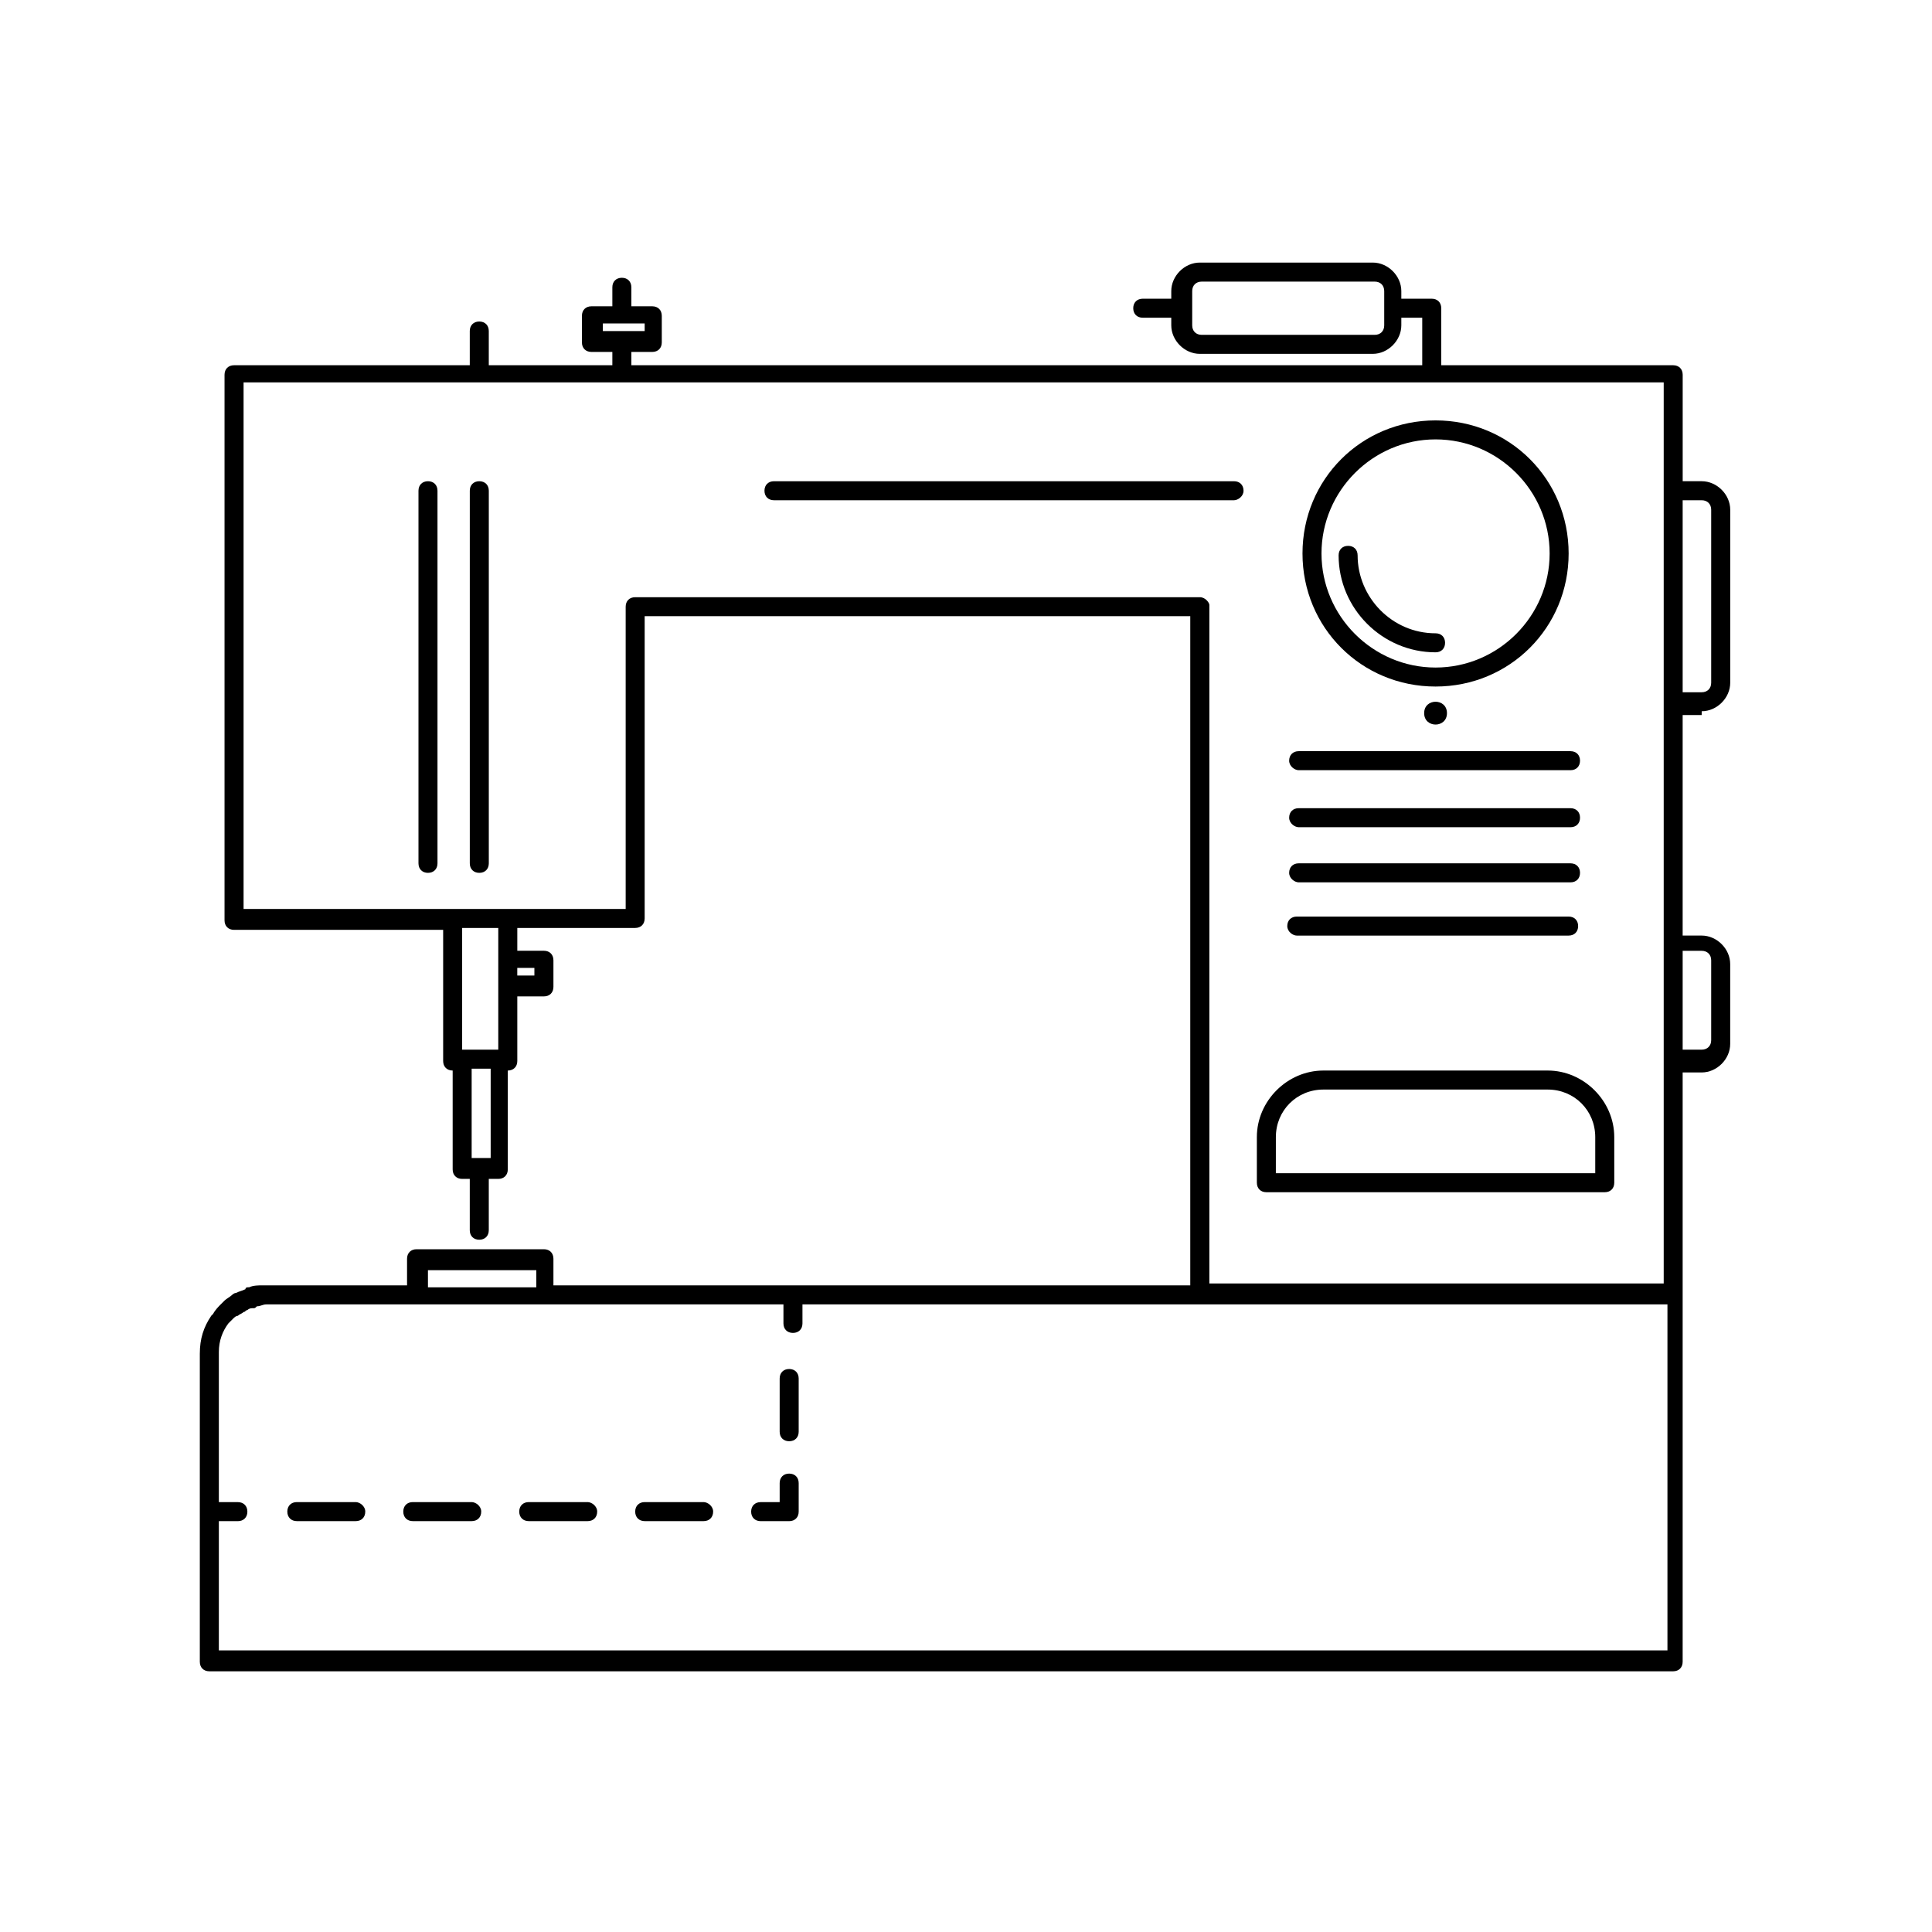 <?xml version="1.0" encoding="UTF-8"?>
<!-- Uploaded to: ICON Repo, www.svgrepo.com, Generator: ICON Repo Mixer Tools -->
<svg fill="#000000" width="800px" height="800px" version="1.1" viewBox="144 144 512 512" xmlns="http://www.w3.org/2000/svg">
 <g>
  <path d="m479.6 459.95h89.68c1.512 0 2.519-1.008 2.519-2.519l-0.004-12.094c0-9.574-8.062-17.633-17.633-17.633h-59.449c-9.574 0-17.633 8.062-17.633 17.633v12.09c0 1.516 1.008 2.523 2.519 2.523zm2.519-14.613c0-7.055 5.543-12.594 12.594-12.594h59.449c7.055 0 12.594 5.543 12.594 12.594v9.574h-84.641z"/>
  <path d="m353.14 534.52c-1.512 0-2.519 1.008-2.519 2.519v5.039h-5.039c-1.512 0-2.519 1.008-2.519 2.519s1.008 2.519 2.519 2.519h7.559c1.512 0 2.519-1.008 2.519-2.519v-7.559c0-1.512-1.008-2.519-2.519-2.519z"/>
  <path d="m330.47 542.07h-15.617c-1.512 0-2.519 1.008-2.519 2.519s1.008 2.519 2.519 2.519h15.617c1.512 0 2.519-1.008 2.519-2.519s-1.512-2.519-2.519-2.519z"/>
  <path d="m269.01 542.07h-15.617c-1.512 0-2.519 1.008-2.519 2.519s1.008 2.519 2.519 2.519h15.617c1.512 0 2.519-1.008 2.519-2.519s-1.512-2.519-2.519-2.519z"/>
  <path d="m299.74 542.07h-15.617c-1.512 0-2.519 1.008-2.519 2.519s1.008 2.519 2.519 2.519h15.617c1.512 0 2.519-1.008 2.519-2.519-0.004-1.512-1.516-2.519-2.519-2.519z"/>
  <path d="m238.28 542.07h-15.617c-1.512 0-2.519 1.008-2.519 2.519s1.008 2.519 2.519 2.519h15.617c1.512 0 2.519-1.008 2.519-2.519-0.004-1.512-1.512-2.519-2.519-2.519z"/>
  <path d="m353.14 506.8c-1.512 0-2.519 1.008-2.519 2.519v14.105c0 1.512 1.008 2.519 2.519 2.519s2.519-1.008 2.519-2.519v-14.105c0-1.512-1.008-2.519-2.519-2.519z"/>
  <path d="m594.97 332.49c4.031 0 7.559-3.527 7.559-7.559v-45.844c0-4.031-3.527-7.559-7.559-7.559h-5.039v-28.215c0-1.512-1.008-2.519-2.519-2.519h-61.465v-15.113c0-1.512-1.008-2.519-2.519-2.519h-8.062v-2.016c0-4.031-3.527-7.559-7.559-7.559h-45.848c-4.031 0-7.559 3.527-7.559 7.559v2.016h-7.559c-1.512 0-2.519 1.008-2.519 2.519 0 1.512 1.008 2.519 2.519 2.519h7.559v2.016c0 4.031 3.527 7.559 7.559 7.559h45.848c4.031 0 7.559-3.527 7.559-7.559v-2.016h5.543v12.594h-209.59v-3.527h5.543c1.512 0 2.519-1.008 2.519-2.519v-7.055c0-1.512-1.008-2.519-2.519-2.519h-5.543v-5.039c0-1.512-1.008-2.519-2.519-2.519-1.512 0-2.519 1.008-2.519 2.519v5.039h-5.543c-1.512 0-2.519 1.008-2.519 2.519v7.055c0 1.512 1.008 2.519 2.519 2.519h5.543v3.527h-32.746v-9.07c0-1.512-1.008-2.519-2.519-2.519s-2.519 1.008-2.519 2.519v9.07h-62.473c-1.512 0-2.519 1.008-2.519 2.519v144.59c0 1.512 1.008 2.519 2.519 2.519h55.418v34.762c0 1.512 1.008 2.519 2.519 2.519v26.199c0 1.512 1.008 2.519 2.519 2.519h2.016v13.602c0 1.512 1.008 2.519 2.519 2.519s2.519-1.008 2.519-2.519v-13.602h2.519c1.512 0 2.519-1.008 2.519-2.519v-26.199c1.512 0 2.519-1.008 2.519-2.519v-17.129h7.055c1.512 0 2.519-1.008 2.519-2.519v-7.055c0-1.512-1.008-2.519-2.519-2.519h-7.055v-6.043h31.234c1.512 0 2.519-1.008 2.519-2.519v-80.105h144.59v177.34h-168.77v-7.055c0-1.512-1.008-2.519-2.519-2.519h-33.754c-1.512 0-2.519 1.008-2.519 2.519v7.055h-37.785-0.504c-1.008 0-2.519 0-3.527 0.504-0.504 0-1.008 0-1.008 0.504-1.008 0.504-1.512 0.504-2.519 1.008-0.504 0-1.008 0.504-1.008 0.504-0.504 0.504-1.512 1.008-2.016 1.512-0.504 0.504-0.504 0.504-1.008 1.008-0.504 0.504-1.512 1.512-2.016 2.519 0 0-0.504 0.504-0.504 0.504-2.016 3.023-3.023 6.047-3.023 10.078v81.617c0 1.512 1.008 2.519 2.519 2.519h387.93c1.512 0 2.519-1.008 2.519-2.519v-156.18h5.039c4.031 0 7.559-3.527 7.559-7.559v-21.16c0-4.031-3.527-7.559-7.559-7.559h-5.039v-58.441h5.039zm-84.137-102.27c0 1.512-1.008 2.519-2.519 2.519h-45.848c-1.512 0-2.519-1.008-2.519-2.519v-9.07c0-1.512 1.008-2.519 2.519-2.519h45.848c1.512 0 2.519 1.008 2.519 2.519zm-207.07-0.504h11.082v2.016h-11.082zm291.2 46.855c1.512 0 2.519 1.008 2.519 2.519v45.848c0 1.512-1.008 2.519-2.519 2.519h-5.039v-50.883zm-320.93 174.32h-5.039v-23.68h5.039zm11.586-50.379v2.016h-4.535v-2.016zm-9.57-2.519v24.184h-9.574v-32.246h9.574zm185.91-95.727h-149.63c-1.512 0-2.519 1.008-2.519 2.519v80.105h-101.26v-139.55h376.35v238.8h-120.41v-179.86c-0.008-0.504-1.016-2.016-2.523-2.016zm-204.55 178.35h28.719v4.535h-28.715zm327.48 100.76h-382.89v-34.258h5.039c1.512 0 2.519-1.008 2.519-2.519s-1.008-2.519-2.519-2.519h-5.039v-39.801c0-3.023 1.008-5.543 2.519-7.559 0.504-0.504 1.008-1.008 1.512-1.512 0 0 0.504-0.504 1.008-0.504 0.504-0.504 1.008-0.504 1.512-1.008 0.504 0 0.504-0.504 1.008-0.504 0.504-0.504 1.008-0.504 1.512-0.504 0.504 0 0.504 0 1.008-0.504 1.008 0 1.512-0.504 2.519-0.504h0.504 136.52v5.039c0 1.512 1.008 2.519 2.519 2.519 1.512 0 2.519-1.008 2.519-2.519v-5.039h229.23v91.695zm10.074-185.4c1.512 0 2.519 1.008 2.519 2.519v21.16c0 1.512-1.008 2.519-2.519 2.519h-5.039v-26.199z"/>
  <path d="m524.44 325.94c19.648 0 35.266-15.617 35.266-35.266s-15.617-35.266-35.266-35.266c-19.648 0-35.266 15.617-35.266 35.266-0.004 19.648 15.613 35.266 35.266 35.266zm0-65.496c16.625 0 30.23 13.602 30.23 30.23 0 16.625-13.602 30.23-30.23 30.23-16.625 0-30.23-13.602-30.23-30.23 0-16.625 13.602-30.23 30.23-30.23z"/>
  <path d="m527.46 332.99c0 4.031-6.043 4.031-6.043 0s6.043-4.031 6.043 0"/>
  <path d="m524.44 316.87c1.512 0 2.519-1.008 2.519-2.519 0-1.512-1.008-2.519-2.519-2.519-11.586 0-20.656-9.574-20.656-20.656 0-1.512-1.008-2.519-2.519-2.519s-2.519 1.008-2.519 2.519c0 14.105 11.586 25.695 25.695 25.695z"/>
  <path d="m257.42 271.53c-1.512 0-2.519 1.008-2.519 2.519v98.746c0 1.512 1.008 2.519 2.519 2.519s2.519-1.008 2.519-2.519v-98.746c0-1.512-1.008-2.519-2.519-2.519z"/>
  <path d="m271.02 271.53c-1.512 0-2.519 1.008-2.519 2.519v98.746c0 1.512 1.008 2.519 2.519 2.519 1.512 0 2.519-1.008 2.519-2.519v-98.746c0-1.512-1.008-2.519-2.519-2.519z"/>
  <path d="m473.55 274.05c0-1.512-1.008-2.519-2.519-2.519h-121.92c-1.512 0-2.519 1.008-2.519 2.519s1.008 2.519 2.519 2.519h121.92c1.008 0 2.519-1.008 2.519-2.519z"/>
  <path d="m488.16 348.11h72.043c1.512 0 2.519-1.008 2.519-2.519 0-1.512-1.008-2.519-2.519-2.519h-72.043c-1.512 0-2.519 1.008-2.519 2.519 0 1.512 1.512 2.519 2.519 2.519z"/>
  <path d="m488.16 363.22h72.043c1.512 0 2.519-1.008 2.519-2.519s-1.008-2.519-2.519-2.519h-72.043c-1.512 0-2.519 1.008-2.519 2.519s1.512 2.519 2.519 2.519z"/>
  <path d="m488.16 377.83h72.043c1.512 0 2.519-1.008 2.519-2.519s-1.008-2.519-2.519-2.519h-72.043c-1.512 0-2.519 1.008-2.519 2.519s1.512 2.519 2.519 2.519z"/>
  <path d="m487.66 391.94h72.043c1.512 0 2.519-1.008 2.519-2.519s-1.008-2.519-2.519-2.519h-72.043c-1.512 0-2.519 1.008-2.519 2.519s1.512 2.519 2.519 2.519z"/>
 </g>
</svg>